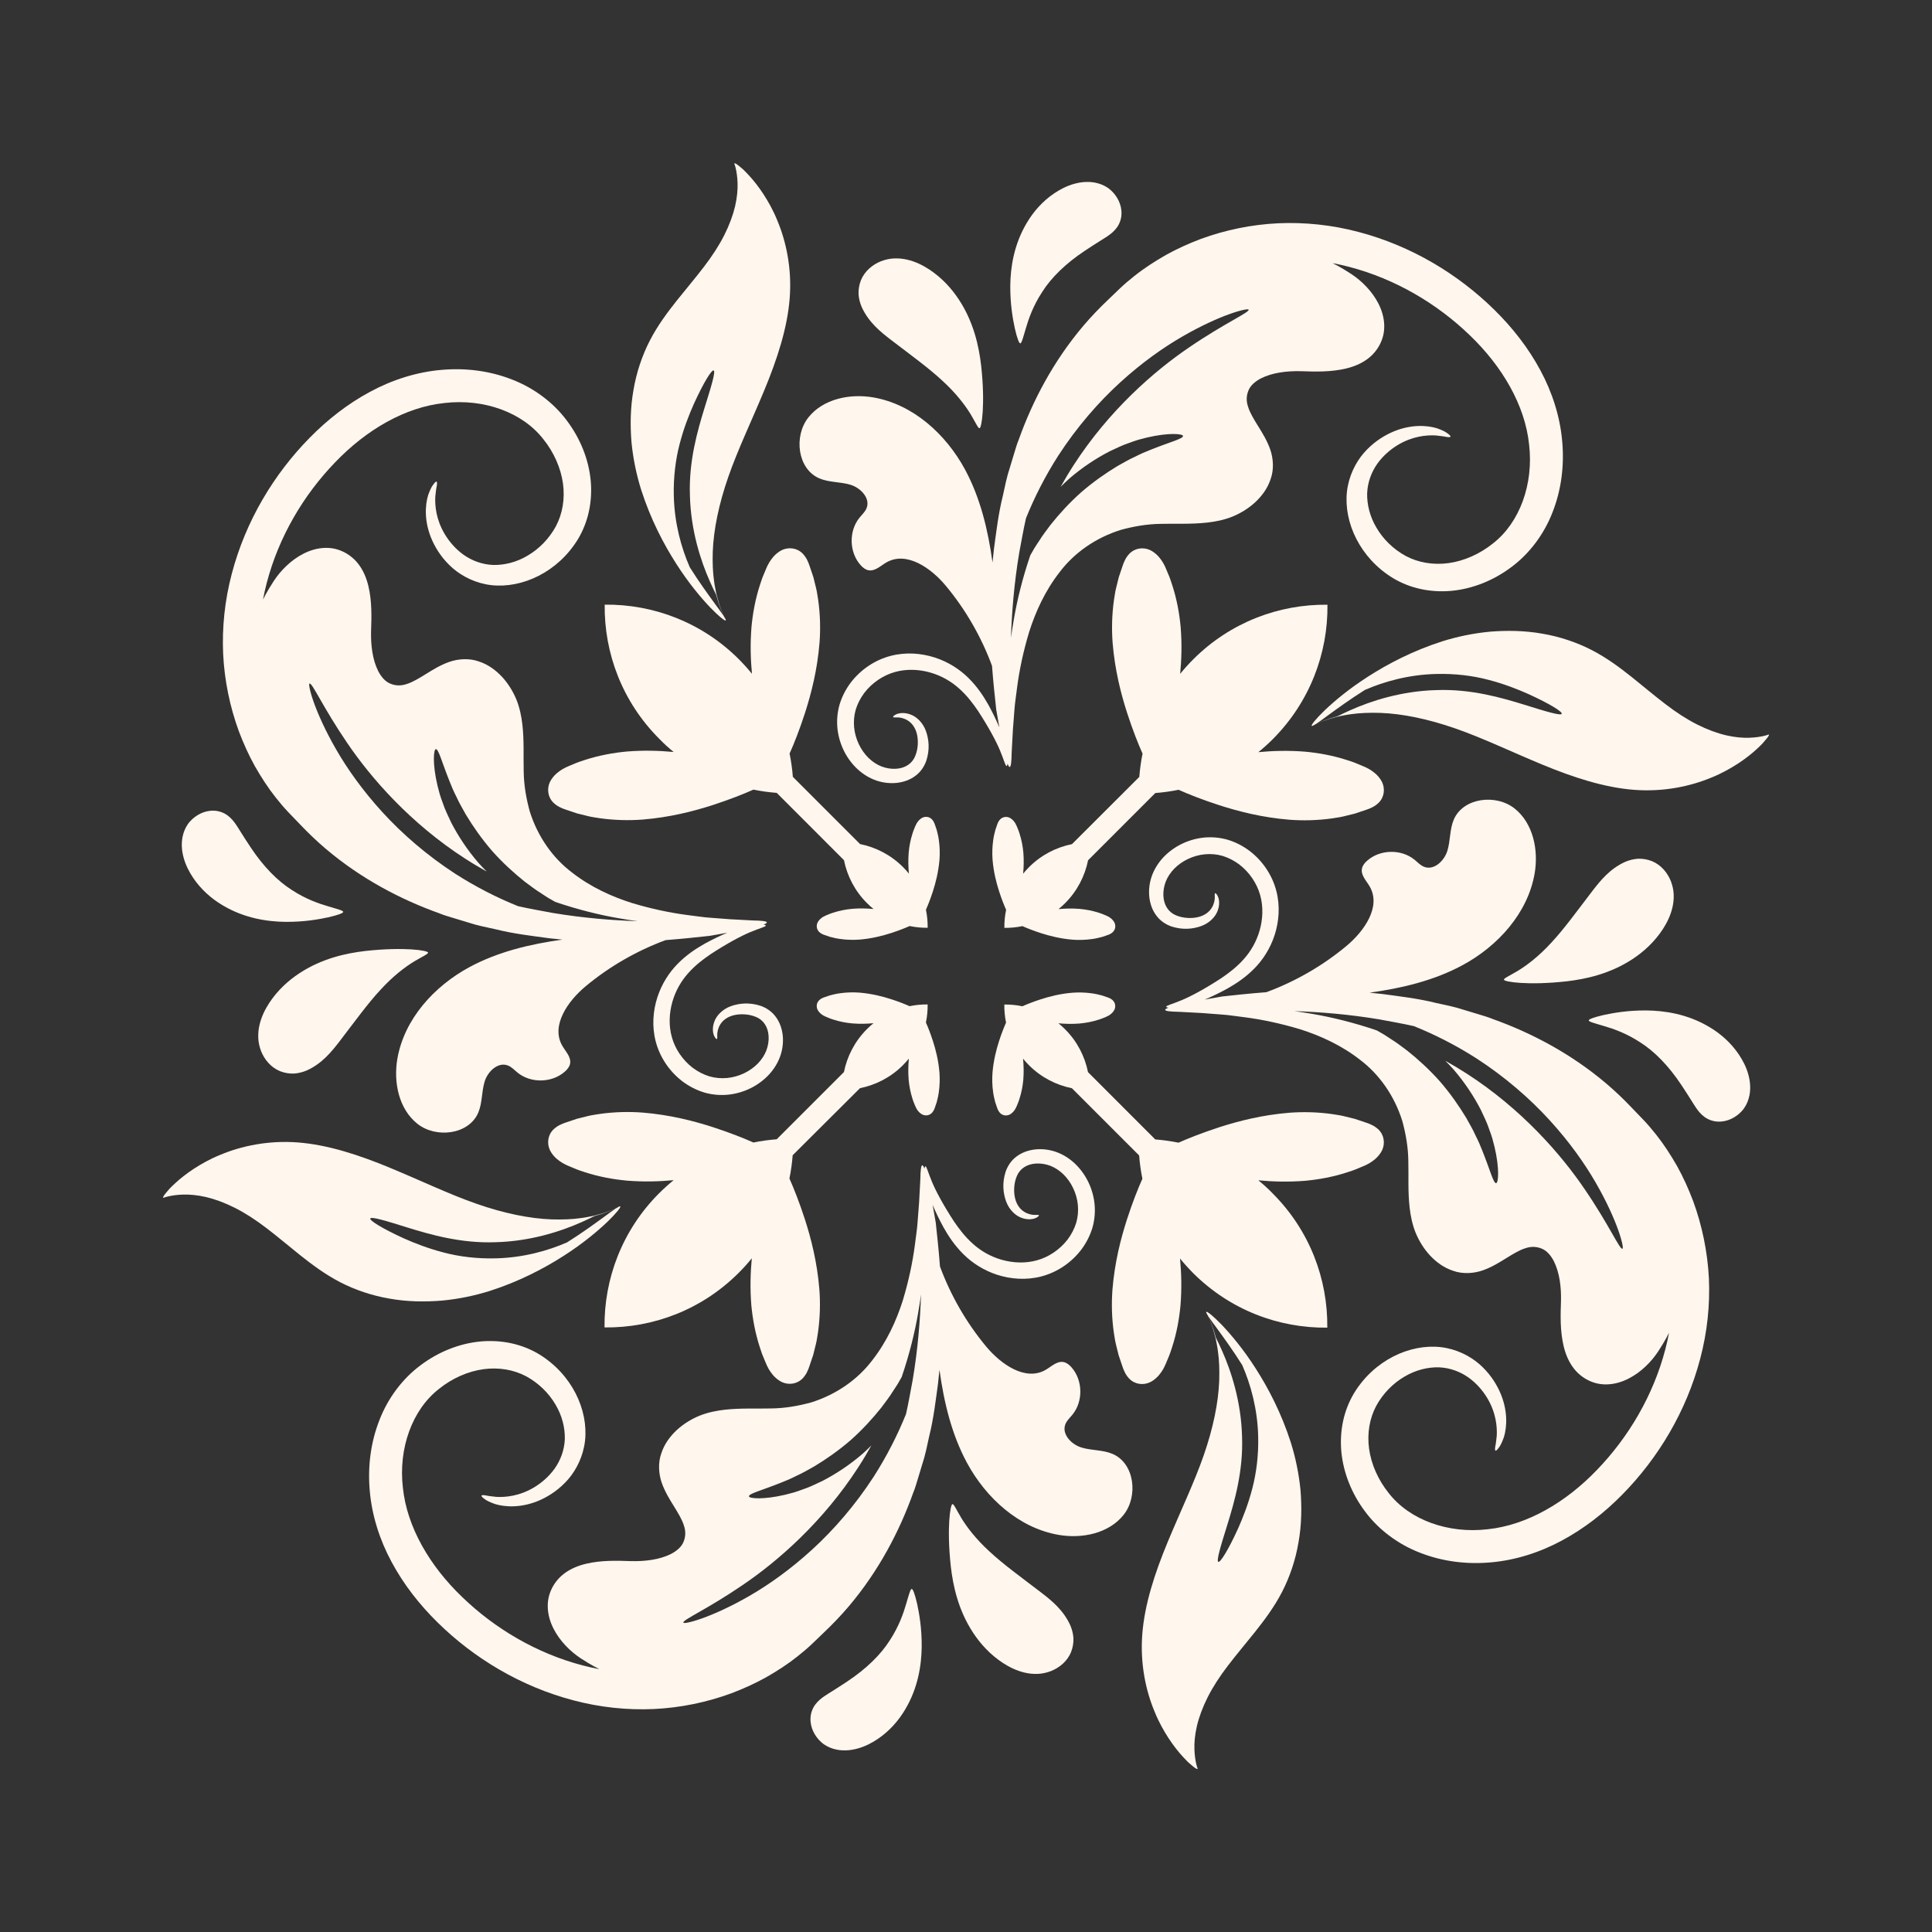 <svg xmlns="http://www.w3.org/2000/svg" xmlns:xlink="http://www.w3.org/1999/xlink" width="2000" zoomAndPan="magnify" viewBox="0 0 1500 1500" height="2000" preserveAspectRatio="xMidYMid meet" version="1.0"><rect x="0" y="0" width="1500" height="1500" fill="#333333" stroke="none"/><defs><clipPath id="d51d0929ba"><path d="M 489 126.324 L 614 126.324 L 614 482 L 489 482 Z M 489 126.324 " clip-rule="nonzero"/></clipPath><clipPath id="57801dfb1e"><path d="M 126.324 886 L 482 886 L 482 1011 L 126.324 1011 Z M 126.324 886 " clip-rule="nonzero"/></clipPath><clipPath id="4c6069d2a5"><path d="M 886 1018 L 1011 1018 L 1011 1373.574 L 886 1373.574 Z M 886 1018 " clip-rule="nonzero"/></clipPath><clipPath id="eca41ed7b0"><path d="M 1018 489 L 1373.574 489 L 1373.574 614 L 1018 614 Z M 1018 489 " clip-rule="nonzero"/></clipPath></defs><path fill="#fff6ed" d="M 523.02 583.84 C 511.996 582.816 499.852 582.418 486.809 583.465 C 476.238 584.438 465.117 586.434 453.945 590.074 C 451.152 590.973 448.332 591.895 445.59 593.117 C 442.746 594.414 440.305 595.086 436.836 597.105 C 433.695 599.027 430.652 601.27 428.008 605.262 C 424.719 610.199 424.719 616.855 428.285 621.594 C 429.953 623.938 432.797 625.809 434.418 626.582 C 436.262 627.531 437.836 628.129 439.254 628.578 C 442.172 629.574 445.09 630.547 447.984 631.52 C 450.926 632.242 453.867 632.965 456.762 633.688 C 459.652 634.41 462.621 634.711 465.488 635.234 C 477.086 636.879 488.355 637.105 498.93 636.309 C 520.051 634.586 538.379 629.875 553.242 625.086 C 566.508 620.77 577.207 616.531 584.961 613.066 C 590.945 614.289 596.98 615.109 603.043 615.586 L 655.258 667.828 C 657.727 680.047 663.637 691.719 673.113 701.168 C 674.734 702.789 676.457 704.336 678.199 705.758 C 673.215 705.281 667.727 705.109 661.816 705.582 C 657.031 706.031 651.992 706.93 646.957 708.574 C 645.684 709 644.41 709.398 643.191 709.945 C 641.895 710.52 640.797 710.844 639.227 711.742 C 637.805 712.613 636.434 713.637 635.234 715.434 C 633.738 717.676 633.738 720.668 635.359 722.812 C 636.109 723.887 637.406 724.707 638.129 725.082 C 638.949 725.508 639.672 725.781 640.32 725.98 C 641.645 726.43 642.965 726.879 644.262 727.328 C 645.609 727.652 646.93 727.977 648.227 728.301 C 649.547 728.625 650.871 728.773 652.168 728.996 C 657.402 729.746 662.516 729.844 667.305 729.496 C 676.855 728.723 685.133 726.578 691.867 724.41 C 697.875 722.465 702.715 720.543 706.207 718.973 C 710.82 719.922 715.531 720.395 720.246 720.32 C 720.293 715.605 719.848 710.918 718.898 706.281 C 720.469 702.766 722.391 697.926 724.336 691.941 C 726.504 685.207 728.625 676.93 729.422 667.379 C 729.77 662.59 729.672 657.504 728.922 652.242 C 728.699 650.945 728.547 649.598 728.223 648.301 C 727.902 646.98 727.578 645.66 727.254 644.336 C 726.805 643.039 726.355 641.719 725.906 640.398 C 725.707 639.75 725.434 639.051 725.008 638.203 C 724.66 637.48 723.812 636.184 722.738 635.434 C 720.594 633.812 717.602 633.812 715.355 635.309 C 713.562 636.508 712.539 637.879 711.668 639.301 C 710.77 640.871 710.445 641.969 709.871 643.266 C 709.324 644.512 708.898 645.781 708.5 647.031 C 706.855 652.066 705.957 657.105 705.508 661.891 C 705.035 667.801 705.207 673.289 705.684 678.277 C 704.262 676.531 702.738 674.836 701.094 673.188 C 691.617 663.711 679.973 657.801 667.754 655.332 L 615.559 603.141 C 615.086 597.082 614.262 591.047 613.043 585.062 C 616.508 577.305 620.773 566.609 625.062 553.344 C 629.848 538.453 634.562 520.152 636.281 499.031 C 637.082 488.457 636.855 477.184 635.211 465.59 C 634.688 462.695 634.387 459.754 633.664 456.859 C 632.941 453.945 632.219 451.027 631.496 448.082 C 630.523 445.191 629.523 442.297 628.551 439.355 C 628.102 437.934 627.48 436.363 626.559 434.52 C 625.758 432.898 623.914 430.078 621.57 428.383 C 616.832 424.816 610.199 424.816 605.234 428.109 C 601.246 430.754 599 433.793 597.082 436.938 C 595.086 440.402 594.387 442.82 593.09 445.688 C 591.871 448.434 590.945 451.25 590.051 454.043 C 586.41 465.191 584.414 476.336 583.441 486.91 C 582.395 499.977 582.77 512.098 583.816 523.117 C 580.672 519.254 577.281 515.488 573.691 511.871 C 544.938 483.121 507.133 469.004 469.48 469.453 C 469.031 507.133 483.145 544.938 511.898 573.664 C 515.387 577.305 519.152 580.699 523.02 583.84 Z M 523.02 583.84 " fill-opacity="1" fill-rule="nonzero"/><g clip-path="url(#d51d0929ba)"><path fill="#fff6ed" d="M 497.809 380.305 C 505.164 403.246 515.312 422.547 525.09 437.785 C 534.863 453.07 544.391 464.242 551.348 471.574 C 558.379 478.855 562.844 482.246 563.441 481.699 C 563.742 481.398 563.191 480.301 562.02 478.508 C 561.969 478.406 561.945 478.332 561.895 478.23 C 561.895 478.23 561.895 478.207 561.895 478.207 C 561.895 478.184 561.871 478.156 561.871 478.133 C 560.773 475.863 559.527 472.445 558.055 467.984 C 557.383 465.715 556.758 463.145 556.012 460.352 C 555.488 457.508 554.789 454.441 554.391 451.102 C 553.418 444.418 553.117 436.738 553.391 428.285 C 554.016 411.352 558.082 391.402 565.438 370.305 C 572.77 349.16 583.492 326.914 593.465 302.852 C 603.441 278.785 611.32 254.723 613.117 231.508 C 614.91 208.363 610.297 187.367 603.566 171.309 C 600.297 163.203 596.359 156.297 592.594 150.512 C 588.777 144.727 585.062 140.086 581.797 136.523 C 580.148 134.75 578.68 133.18 577.332 131.883 C 575.934 130.637 574.738 129.613 573.742 128.816 C 571.746 127.219 570.547 126.547 570.25 126.848 C 570.25 126.848 570.25 126.871 570.25 126.871 C 570.25 126.871 570.25 126.871 570.223 126.848 C 570.223 126.871 570.223 126.871 570.223 126.895 C 570.074 127.094 570.223 127.594 570.598 128.344 C 570.824 129.164 571.047 129.988 571.246 130.785 C 571.82 133.355 572.492 137.172 572.645 142.109 C 572.816 147.094 572.32 153.23 570.723 160.137 C 569.102 167.02 566.309 174.648 562.32 182.582 C 558.305 190.535 552.992 198.715 546.609 207.043 C 540.273 215.398 532.992 223.926 525.586 233.203 C 518.23 242.48 510.648 252.578 504.617 264.25 C 498.605 275.918 494.168 288.961 491.848 302.703 C 489.379 316.441 489.23 330.184 490.277 343.273 C 491.547 356.289 494.191 368.785 497.809 380.305 Z M 527.707 344.57 C 530.848 332.426 534.965 322.051 538.73 313.551 C 546.434 296.641 552.543 286.992 554.066 287.613 C 555.734 288.289 552.445 299.336 547.008 316.664 C 541.672 334.023 534.641 357.887 535.66 384.844 C 536.336 411.801 544.016 435.516 551.273 451.723 C 552.918 455.441 554.516 458.758 556.012 461.75 C 556.66 463.992 557.23 466.113 557.832 467.984 C 559.402 472.398 560.672 475.812 561.797 478.059 C 561.77 478.031 561.723 478.008 561.695 477.984 C 560.227 475.762 557.906 472.621 554.887 468.531 C 549.949 461.699 543.043 452.348 535.539 440.402 C 528.953 425.391 523.668 406.34 523.145 385.168 C 522.77 370.656 524.516 356.691 527.707 344.57 Z M 527.707 344.57 " fill-opacity="1" fill-rule="nonzero"/></g><path fill="#fff6ed" d="M 705.48 838.297 C 705.93 843.082 706.828 848.121 708.473 853.16 C 708.875 854.43 709.297 855.703 709.848 856.926 C 710.418 858.219 710.742 859.316 711.641 860.891 C 712.516 862.309 713.535 863.684 715.332 864.879 C 717.578 866.375 720.57 866.375 722.715 864.754 C 723.785 864.008 724.609 862.711 724.984 861.984 C 725.406 861.164 725.68 860.441 725.879 859.793 C 726.328 858.469 726.777 857.148 727.227 855.852 C 727.551 854.504 727.875 853.184 728.199 851.887 C 728.523 850.566 728.672 849.242 728.898 847.922 C 729.645 842.684 729.746 837.574 729.398 832.785 C 728.625 823.234 726.48 814.93 724.309 808.223 C 722.363 802.211 720.445 797.375 718.875 793.883 C 719.82 789.27 720.293 784.559 720.219 779.844 C 715.508 779.793 710.82 780.242 706.18 781.191 C 702.664 779.621 697.828 777.699 691.84 775.754 C 685.109 773.586 676.828 771.465 667.277 770.668 C 662.492 770.316 657.402 770.418 652.141 771.164 C 650.844 771.391 649.5 771.539 648.203 771.863 C 646.879 772.188 645.559 772.512 644.238 772.836 C 642.941 773.285 641.617 773.734 640.297 774.184 C 639.648 774.383 638.949 774.656 638.102 775.082 C 637.379 775.43 636.082 776.277 635.336 777.352 C 633.715 779.496 633.715 782.488 635.211 784.73 C 636.406 786.527 637.777 787.551 639.199 788.422 C 640.77 789.32 641.867 789.645 643.164 790.219 C 644.41 790.766 645.684 791.191 646.93 791.59 C 651.969 793.234 657.004 794.133 661.793 794.582 C 667.703 795.055 673.188 794.883 678.176 794.406 C 676.43 795.828 674.734 797.352 673.09 798.996 C 663.613 808.473 657.703 820.117 655.234 832.336 L 603.043 884.527 C 596.98 885.004 590.945 885.824 584.961 887.047 C 577.207 883.582 566.508 879.344 553.242 875.027 C 538.355 870.238 520.051 865.527 498.93 863.805 C 488.355 863.008 477.086 863.234 465.488 864.879 C 462.598 865.402 459.652 865.703 456.762 866.426 C 453.844 867.148 450.926 867.871 447.984 868.594 C 445.09 869.566 442.199 870.562 439.254 871.535 C 437.836 871.984 436.262 872.609 434.418 873.531 C 432.797 874.328 429.98 876.176 428.285 878.52 C 424.719 883.258 424.719 889.891 428.008 894.852 C 430.652 898.844 433.695 901.086 436.836 903.008 C 440.305 905.004 442.723 905.699 445.59 906.996 C 448.332 908.219 451.152 909.141 453.945 910.039 C 465.09 913.68 476.238 915.676 486.809 916.648 C 499.852 917.695 511.996 917.32 523.02 916.273 C 519.152 919.414 515.387 922.809 511.773 926.398 C 483.02 955.148 468.906 992.953 469.355 1030.609 C 507.035 1031.059 544.84 1016.945 573.566 988.191 C 577.184 984.574 580.547 980.836 583.691 976.945 C 582.668 987.969 582.27 1000.113 583.316 1013.152 C 584.289 1023.727 586.285 1034.848 589.926 1046.02 C 590.82 1048.812 591.746 1051.633 592.965 1054.375 C 594.262 1057.219 594.938 1059.66 596.957 1063.129 C 598.875 1066.27 601.121 1069.312 605.109 1071.953 C 610.047 1075.246 616.707 1075.246 621.445 1071.68 C 623.789 1070.008 625.66 1067.168 626.434 1065.547 C 627.379 1063.699 627.977 1062.129 628.426 1060.707 C 629.426 1057.789 630.398 1054.871 631.371 1051.98 C 632.094 1049.039 632.816 1046.094 633.539 1043.203 C 634.262 1040.309 634.562 1037.344 635.086 1034.473 C 636.73 1022.879 636.957 1011.605 636.156 1001.035 C 634.438 979.914 629.723 961.586 624.938 946.723 C 620.621 933.457 616.383 922.758 612.918 915 C 614.137 909.016 614.961 902.98 615.434 896.922 L 667.703 844.855 C 679.922 842.387 691.594 836.477 701.043 827 C 702.664 825.379 704.211 823.656 705.633 821.914 C 705.184 826.898 705.008 832.387 705.48 838.297 Z M 705.48 838.297 " fill-opacity="1" fill-rule="nonzero"/><g clip-path="url(#57801dfb1e)"><path fill="#fff6ed" d="M 343.074 1009.785 C 356.168 1008.566 368.633 1005.922 380.18 1002.305 C 403.121 994.949 422.422 984.801 437.66 975.023 C 452.945 965.25 464.117 955.723 471.449 948.766 C 478.73 941.734 482.121 937.27 481.574 936.672 C 481.273 936.371 480.176 936.922 478.383 938.094 C 478.281 938.145 478.207 938.168 478.109 938.219 C 478.109 938.219 478.082 938.219 478.082 938.219 C 478.059 938.219 478.031 938.242 478.008 938.242 C 475.738 939.34 472.32 940.586 467.832 942.059 C 465.562 942.73 462.996 943.355 460.203 944.102 C 457.359 944.625 454.293 945.324 450.953 945.723 C 444.27 946.695 436.586 946.996 428.133 946.723 C 411.203 946.098 391.254 942.035 370.156 934.676 C 349.008 927.344 326.766 916.621 302.703 906.648 C 278.637 896.672 254.574 888.793 231.355 886.996 C 208.215 885.203 187.219 889.816 171.16 896.547 C 163.055 899.816 156.148 903.754 150.363 907.52 C 144.578 911.336 139.938 915.051 136.371 918.32 C 134.602 919.965 133.031 921.438 131.734 922.781 C 130.488 924.18 129.465 925.375 128.668 926.375 C 127.07 928.367 126.398 929.566 126.695 929.863 C 126.695 929.863 126.723 929.863 126.723 929.863 C 126.723 929.863 126.723 929.863 126.695 929.891 C 126.723 929.891 126.723 929.891 126.746 929.891 C 126.945 930.039 127.445 929.891 128.191 929.516 C 129.016 929.289 129.84 929.066 130.637 928.867 C 133.207 928.293 137.02 927.621 141.957 927.469 C 146.945 927.297 153.078 927.793 159.988 929.391 C 166.871 931.012 174.5 933.805 182.43 937.793 C 190.387 941.809 198.566 947.121 206.895 953.504 C 215.246 959.84 223.777 967.121 233.051 974.527 C 242.328 981.883 252.43 989.465 264.098 995.5 C 275.77 1001.508 288.812 1005.945 302.551 1008.266 C 316.266 1010.711 329.98 1010.859 343.074 1009.785 Z M 287.488 946.047 C 288.164 944.379 299.211 947.668 316.543 953.105 C 333.898 958.441 357.762 965.473 384.719 964.453 C 411.676 963.777 435.391 956.098 451.598 948.84 C 455.316 947.195 458.633 945.598 461.625 944.102 C 463.867 943.453 465.988 942.883 467.859 942.281 C 472.273 940.711 475.688 939.441 477.934 938.316 C 477.906 938.344 477.883 938.395 477.859 938.418 C 475.641 939.891 472.496 942.207 468.406 945.227 C 461.574 950.164 452.223 957.07 440.277 964.578 C 425.266 971.137 406.215 976.445 385.043 976.969 C 370.504 977.367 356.516 975.648 344.422 972.43 C 332.277 969.289 321.902 965.176 313.398 961.41 C 296.516 953.68 286.867 947.57 287.488 946.047 Z M 287.488 946.047 " fill-opacity="1" fill-rule="nonzero"/></g><path fill="#fff6ed" d="M 976.969 916.398 C 987.992 917.422 1000.137 917.82 1013.18 916.773 C 1023.75 915.801 1034.875 913.805 1046.047 910.164 C 1048.84 909.266 1051.656 908.344 1054.398 907.121 C 1057.242 905.824 1059.688 905.152 1063.152 903.133 C 1066.293 901.211 1069.336 898.969 1071.98 894.977 C 1075.27 890.039 1075.27 883.383 1071.707 878.645 C 1070.035 876.301 1067.191 874.43 1065.57 873.656 C 1063.727 872.707 1062.156 872.109 1060.734 871.66 C 1057.816 870.664 1054.898 869.691 1052.004 868.719 C 1049.062 867.996 1046.121 867.273 1043.227 866.551 C 1040.336 865.828 1037.367 865.527 1034.5 865.004 C 1022.902 863.359 1011.633 863.133 1001.059 863.93 C 979.938 865.652 961.609 870.363 946.746 875.152 C 933.48 879.469 922.781 883.707 915.027 887.172 C 909.043 885.949 903.008 885.129 896.949 884.652 L 844.73 832.41 C 842.262 820.191 836.352 808.52 826.875 799.07 C 825.254 797.449 823.535 795.902 821.789 794.48 C 826.773 794.957 832.262 795.129 838.172 794.656 C 842.961 794.207 847.996 793.309 853.035 791.664 C 854.305 791.238 855.578 790.84 856.801 790.293 C 858.098 789.719 859.191 789.395 860.766 788.496 C 862.188 787.625 863.559 786.602 864.754 784.805 C 866.25 782.562 866.25 779.57 864.629 777.426 C 863.883 776.352 862.586 775.531 861.863 775.156 C 861.039 774.73 860.316 774.457 859.668 774.258 C 858.344 773.809 857.023 773.359 855.727 772.91 C 854.379 772.586 853.059 772.262 851.762 771.938 C 850.441 771.613 849.117 771.465 847.82 771.242 C 842.586 770.492 837.473 770.395 832.684 770.742 C 823.133 771.516 814.832 773.66 808.121 775.828 C 802.113 777.773 797.273 779.695 793.785 781.266 C 789.172 780.316 784.457 779.844 779.746 779.918 C 779.695 784.633 780.145 789.32 781.09 793.957 C 779.52 797.473 777.602 802.312 775.656 808.297 C 773.484 815.031 771.367 823.309 770.566 832.859 C 770.219 837.648 770.316 842.734 771.066 847.996 C 771.289 849.293 771.441 850.641 771.766 851.938 C 772.09 853.258 772.414 854.578 772.738 855.902 C 773.188 857.199 773.637 858.52 774.082 859.84 C 774.281 860.488 774.559 861.188 774.98 862.035 C 775.332 862.758 776.18 864.055 777.25 864.805 C 779.395 866.426 782.387 866.426 784.633 864.93 C 786.426 863.73 787.449 862.359 788.324 860.938 C 789.219 859.367 789.543 858.27 790.117 856.973 C 790.668 855.727 791.09 854.453 791.488 853.207 C 793.137 848.172 794.031 843.133 794.48 838.348 C 794.957 832.438 794.781 826.949 794.309 821.961 C 795.73 823.707 797.25 825.402 798.895 827.051 C 808.371 836.523 820.016 842.434 832.238 844.902 L 884.43 897.098 C 884.902 903.156 885.727 909.191 886.949 915.176 C 883.48 922.934 879.219 933.629 874.93 946.895 C 870.141 961.785 865.426 980.086 863.707 1001.207 C 862.91 1011.781 863.133 1023.055 864.777 1034.648 C 865.305 1037.543 865.602 1040.484 866.324 1043.375 C 867.047 1046.293 867.773 1049.211 868.496 1052.156 C 869.469 1055.047 870.465 1057.941 871.438 1060.883 C 871.887 1062.305 872.508 1063.875 873.434 1065.719 C 874.23 1067.34 876.074 1070.16 878.418 1071.855 C 883.156 1075.422 889.789 1075.422 894.754 1072.129 C 898.742 1069.484 900.988 1066.445 902.906 1063.301 C 904.902 1059.836 905.602 1057.418 906.898 1054.547 C 908.121 1051.805 909.043 1048.988 909.941 1046.195 C 913.582 1035.047 915.574 1023.902 916.547 1013.328 C 917.594 1000.262 917.223 988.141 916.176 977.121 C 919.316 980.984 922.707 984.75 926.297 988.367 C 955.051 1017.117 992.855 1031.234 1030.508 1030.785 C 1030.957 993.105 1016.844 955.301 988.094 926.574 C 984.602 922.934 980.836 919.539 976.969 916.398 Z M 976.969 916.398 " fill-opacity="1" fill-rule="nonzero"/><g clip-path="url(#4c6069d2a5)"><path fill="#fff6ed" d="M 1002.18 1119.934 C 994.824 1096.992 984.676 1077.691 974.898 1062.453 C 965.125 1047.168 955.598 1035.996 948.641 1028.664 C 941.609 1021.383 937.145 1017.992 936.547 1018.539 C 936.25 1018.84 936.797 1019.938 937.969 1021.73 C 938.02 1021.832 938.043 1021.906 938.094 1022.008 C 938.094 1022.008 938.094 1022.031 938.094 1022.031 C 938.094 1022.055 938.117 1022.082 938.117 1022.105 C 939.215 1024.375 940.461 1027.793 941.934 1032.254 C 942.605 1034.523 943.23 1037.094 943.98 1039.887 C 944.504 1042.73 945.199 1045.797 945.598 1049.137 C 946.57 1055.82 946.871 1063.5 946.598 1071.953 C 945.973 1088.887 941.91 1108.836 934.551 1129.934 C 927.223 1151.078 916.5 1173.324 906.523 1197.387 C 896.547 1221.453 888.668 1245.516 886.875 1268.73 C 885.078 1291.875 889.691 1312.871 896.426 1328.93 C 899.691 1337.035 903.629 1343.941 907.395 1349.727 C 911.211 1355.512 914.926 1360.152 918.195 1363.715 C 919.84 1365.488 921.312 1367.059 922.656 1368.355 C 924.055 1369.602 925.25 1370.625 926.25 1371.422 C 928.242 1373.02 929.441 1373.691 929.738 1373.391 C 929.738 1373.391 929.738 1373.367 929.738 1373.367 C 929.738 1373.367 929.738 1373.367 929.766 1373.391 C 929.766 1373.367 929.766 1373.367 929.766 1373.344 C 929.914 1373.145 929.766 1372.645 929.391 1371.895 C 929.168 1371.074 928.941 1370.25 928.742 1369.453 C 928.168 1366.883 927.496 1363.066 927.348 1358.129 C 927.172 1353.145 927.668 1347.008 929.266 1340.102 C 930.887 1333.219 933.68 1325.586 937.668 1317.656 C 941.684 1309.703 946.996 1301.523 953.379 1293.195 C 959.715 1284.84 966.996 1276.312 974.402 1267.035 C 981.758 1257.758 989.34 1247.66 995.375 1235.988 C 1001.383 1224.32 1005.82 1211.277 1008.141 1197.535 C 1010.609 1183.797 1010.758 1170.055 1009.711 1156.965 C 1008.441 1143.949 1005.797 1131.453 1002.18 1119.934 Z M 972.281 1155.668 C 969.141 1167.812 965.027 1178.188 961.262 1186.688 C 953.555 1203.598 947.445 1213.246 945.922 1212.625 C 944.254 1211.949 947.543 1200.902 952.98 1183.574 C 958.316 1166.215 965.348 1142.352 964.328 1115.395 C 963.652 1088.438 955.973 1064.723 948.715 1048.516 C 947.07 1044.797 945.477 1041.48 943.98 1038.488 C 943.332 1036.246 942.758 1034.125 942.156 1032.254 C 940.586 1027.84 939.316 1024.426 938.191 1022.18 C 938.219 1022.207 938.27 1022.23 938.293 1022.254 C 939.766 1024.477 942.082 1027.617 945.102 1031.707 C 950.039 1038.539 956.945 1047.891 964.453 1059.836 C 971.035 1074.848 976.32 1093.898 976.844 1115.07 C 977.219 1129.582 975.473 1143.547 972.281 1155.668 Z M 972.281 1155.668 " fill-opacity="1" fill-rule="nonzero"/></g><path fill="#fff6ed" d="M 1030.633 469.504 C 992.953 469.055 955.152 483.168 926.422 511.922 C 922.809 515.539 919.441 519.277 916.297 523.168 C 917.32 512.145 917.719 500.004 916.672 486.961 C 915.699 476.387 913.707 465.266 910.062 454.094 C 909.168 451.301 908.242 448.48 907.023 445.738 C 905.727 442.898 905.051 440.453 903.031 436.988 C 901.113 433.844 898.867 430.801 894.879 428.16 C 889.941 424.867 883.281 424.867 878.543 428.434 C 876.199 430.105 874.328 432.945 873.559 434.566 C 872.609 436.414 872.012 437.984 871.562 439.406 C 870.566 442.324 869.594 445.242 868.621 448.133 C 867.895 451.074 867.172 454.02 866.449 456.91 C 865.727 459.805 865.426 462.77 864.902 465.641 C 863.258 477.234 863.035 488.508 863.832 499.078 C 865.551 520.199 870.266 538.531 875.055 553.391 C 879.367 566.66 883.605 577.355 887.074 585.113 C 885.852 591.098 885.027 597.133 884.555 603.191 L 832.285 655.383 C 820.066 657.852 808.398 663.762 798.945 673.238 C 797.324 674.859 795.777 676.582 794.355 678.324 C 794.832 673.34 795.004 667.852 794.531 661.941 C 794.082 657.156 793.184 652.117 791.539 647.078 C 791.141 645.809 790.715 644.535 790.168 643.312 C 789.594 642.02 789.27 640.922 788.371 639.348 C 787.5 637.93 786.477 636.555 784.684 635.359 C 782.438 633.863 779.445 633.863 777.301 635.484 C 776.227 636.23 775.406 637.527 775.031 638.254 C 774.605 639.074 774.332 639.797 774.133 640.445 C 773.684 641.77 773.234 643.09 772.785 644.387 C 772.461 645.734 772.137 647.055 771.812 648.352 C 771.488 649.672 771.34 650.996 771.117 652.316 C 770.367 657.555 770.27 662.664 770.617 667.453 C 771.391 677.004 773.535 685.309 775.703 692.016 C 777.648 698.027 779.57 702.863 781.141 706.355 C 780.191 710.969 779.719 715.68 779.793 720.395 C 784.508 720.445 789.195 719.996 793.832 719.047 C 797.352 720.617 802.188 722.539 808.172 724.484 C 814.906 726.652 823.184 728.773 832.734 729.57 C 837.523 729.922 842.609 729.82 847.871 729.074 C 849.168 728.848 850.516 728.699 851.812 728.375 C 853.133 728.051 854.457 727.727 855.777 727.402 C 857.074 726.953 858.395 726.504 859.715 726.055 C 860.363 725.855 861.062 725.582 861.91 725.156 C 862.633 724.809 863.93 723.961 864.68 722.887 C 866.301 720.742 866.301 717.75 864.805 715.508 C 863.605 713.711 862.234 712.688 860.812 711.816 C 859.242 710.918 858.145 710.594 856.848 710.02 C 855.602 709.473 854.332 709.047 853.082 708.648 C 848.047 707.004 843.008 706.105 838.223 705.656 C 832.312 705.184 826.824 705.355 821.836 705.832 C 823.582 704.41 825.277 702.887 826.926 701.242 C 836.402 691.766 842.312 680.121 844.781 667.902 L 896.973 615.711 C 903.031 615.234 909.066 614.414 915.051 613.191 C 922.809 616.656 933.504 620.922 946.77 625.211 C 961.66 630 979.961 634.711 1001.082 636.434 C 1011.656 637.23 1022.93 637.004 1034.523 635.359 C 1037.418 634.836 1040.359 634.535 1043.254 633.812 C 1046.172 633.09 1049.086 632.367 1052.031 631.645 C 1054.922 630.672 1057.816 629.676 1060.758 628.703 C 1062.18 628.254 1063.75 627.629 1065.598 626.707 C 1067.215 625.91 1070.035 624.062 1071.73 621.719 C 1075.297 616.98 1075.297 610.348 1072.004 605.387 C 1069.359 601.395 1066.32 599.152 1063.176 597.23 C 1059.711 595.234 1057.293 594.539 1054.426 593.242 C 1051.68 592.02 1048.863 591.098 1046.07 590.199 C 1034.922 586.559 1023.777 584.562 1013.203 583.59 C 1000.16 582.543 988.016 582.918 976.996 583.965 C 980.887 580.824 984.625 577.43 988.242 573.84 C 1016.945 544.988 1031.082 507.184 1030.633 469.504 Z M 1030.633 469.504 " fill-opacity="1" fill-rule="nonzero"/><g clip-path="url(#eca41ed7b0)"><path fill="#fff6ed" d="M 1373.344 570.375 C 1373.316 570.348 1373.316 570.375 1373.293 570.375 C 1373.094 570.223 1372.594 570.375 1371.848 570.746 C 1371.023 570.973 1370.199 571.195 1369.402 571.395 C 1366.832 571.969 1363.02 572.645 1358.082 572.793 C 1353.094 572.969 1346.957 572.469 1340.051 570.871 C 1333.168 569.25 1325.539 566.457 1317.609 562.469 C 1309.652 558.453 1301.473 553.141 1293.145 546.758 C 1284.793 540.426 1276.262 533.145 1266.984 525.738 C 1257.711 518.379 1247.609 510.801 1235.941 504.766 C 1224.27 498.754 1211.227 494.316 1197.488 491.996 C 1183.746 489.527 1170.008 489.379 1156.914 490.426 C 1143.824 491.648 1131.355 494.293 1119.809 497.906 C 1096.867 505.266 1077.566 515.414 1062.328 525.188 C 1047.043 534.965 1035.871 544.488 1028.539 551.445 C 1021.258 558.48 1017.867 562.941 1018.414 563.543 C 1018.715 563.84 1019.812 563.293 1021.605 562.121 C 1021.707 562.07 1021.781 562.047 1021.883 561.996 C 1021.883 561.996 1021.906 561.996 1021.906 561.996 C 1021.93 561.996 1021.957 561.969 1021.98 561.969 C 1024.25 560.871 1027.668 559.625 1032.129 558.156 C 1034.398 557.48 1036.969 556.859 1039.762 556.109 C 1042.605 555.586 1045.672 554.887 1049.012 554.488 C 1055.695 553.516 1063.375 553.219 1071.832 553.492 C 1088.762 554.113 1108.711 558.18 1129.809 565.535 C 1150.953 572.867 1173.199 583.59 1197.262 593.566 C 1221.328 603.539 1245.391 611.422 1268.605 613.215 C 1291.75 615.012 1312.746 610.398 1328.805 603.664 C 1336.91 600.398 1343.816 596.457 1349.602 592.691 C 1355.387 588.879 1360.027 585.16 1363.59 581.895 C 1365.363 580.25 1366.934 578.777 1368.23 577.43 C 1369.477 576.035 1370.5 574.836 1371.297 573.84 C 1372.969 571.871 1373.641 570.672 1373.344 570.375 Z M 1183.449 547.133 C 1166.09 541.797 1142.227 534.766 1115.27 535.785 C 1088.312 536.461 1064.598 544.141 1048.391 551.398 C 1044.676 553.043 1041.355 554.641 1038.363 556.137 C 1036.121 556.785 1034 557.355 1032.129 557.957 C 1027.719 559.527 1024.301 560.797 1022.055 561.922 C 1022.082 561.895 1022.105 561.844 1022.133 561.82 C 1024.352 560.348 1027.492 558.031 1031.582 555.012 C 1038.414 550.074 1047.766 543.168 1059.711 535.66 C 1074.723 529.102 1093.773 523.793 1114.945 523.27 C 1129.484 522.871 1143.473 524.59 1155.566 527.809 C 1167.711 530.949 1178.086 535.062 1186.59 538.828 C 1203.496 546.535 1213.148 552.645 1212.523 554.164 C 1211.824 555.859 1200.777 552.57 1183.449 547.133 Z M 1183.449 547.133 " fill-opacity="1" fill-rule="nonzero"/></g><path fill="#fff6ed" d="M 185.422 567.707 C 188.988 577.105 193.078 586.234 197.891 594.863 C 202.805 603.441 208.117 611.719 214.176 619.324 C 217.219 623.117 220.309 626.855 223.625 630.348 C 226.742 633.59 229.859 636.832 232.93 640.023 C 239.164 646.605 245.895 653.039 252.777 658.898 C 280.484 682.391 311.254 698.426 341.031 709.074 C 344.695 710.617 348.484 711.641 352.176 712.789 C 355.891 713.91 359.582 715.031 363.223 716.129 C 370.453 718.551 377.785 719.945 384.918 721.516 C 399.105 725.059 412.996 726.605 426.188 728.426 C 429.73 728.848 433.195 729.195 436.637 729.52 C 411.5 733.012 386.664 738.898 364.445 750.891 C 336.988 765.73 313.848 791.266 308.512 822.012 C 305.371 840.215 309.582 860.988 324.074 872.508 C 338.535 884.004 363.973 880.965 371.277 863.957 C 374.543 856.375 373.848 847.648 376.266 839.742 C 378.66 831.836 386.715 824.207 394.395 827.273 C 397.238 828.395 399.355 830.789 401.727 832.711 C 412.051 841.188 428.531 840.863 438.531 832.012 C 440.402 830.367 442.098 828.348 442.598 825.926 C 443.645 820.766 439.133 816.402 436.512 811.84 C 427.586 796.254 440.801 777.324 454.594 765.828 C 473.094 750.418 494.242 738.25 516.809 729.895 C 529.652 728.922 541.098 727.676 550.949 726.605 C 555.934 725.754 560.473 724.957 564.664 724.184 C 559.328 726.402 553.492 729.195 547.207 732.637 C 540.426 736.453 533.094 741.266 526.336 748.098 C 519.551 754.906 513.742 763.883 510.375 774.309 C 507.035 784.707 505.988 796.727 509.105 808.621 C 512.223 820.539 519.453 831.613 529.801 839.543 C 535.012 843.457 540.875 846.477 547.059 848.297 C 553.266 850.066 559.824 850.539 565.961 849.844 C 578.305 848.422 589.449 842.559 597.23 834.105 C 601.098 829.816 604.062 824.98 605.91 819.617 C 607.68 814.332 608.254 808.922 607.68 803.66 C 607.082 798.445 605.285 793.309 602.094 789.195 C 599 785.008 594.512 782.262 590.297 780.84 C 581.746 778.125 574.016 778.871 567.531 781.164 C 561.047 783.461 556.41 788.348 554.715 792.91 C 552.918 797.473 553.367 801.438 554.238 803.734 C 555.164 806.078 556.258 806.875 556.609 806.676 C 557.059 806.453 556.832 805.254 556.859 803.234 C 556.906 801.238 557.383 798.273 559.328 795.207 C 561.223 792.164 564.715 789.418 569.777 788.199 C 574.664 787.027 581.32 787.152 586.98 789.57 C 592.668 791.887 596.383 797.273 596.758 804.605 C 596.957 808.195 596.332 812.062 594.961 815.68 C 593.59 819.219 591.27 822.734 588.355 825.754 C 582.445 831.762 573.84 836.051 564.59 836.949 C 559.949 837.375 555.312 837 550.75 835.676 C 546.211 834.281 541.797 832.012 537.805 829.02 C 529.875 822.934 524.117 814.281 521.621 805.23 C 519.055 796.102 519.578 786.453 522.02 777.848 C 524.488 769.172 528.902 761.613 534.316 755.582 C 539.727 749.445 546.035 744.656 552.07 740.594 C 564.363 732.59 575.062 726.805 582.543 723.688 C 590.098 720.52 594.664 719.547 594.562 718.551 C 594.539 718.25 593.914 717.977 592.766 717.824 C 594.562 717.152 595.461 716.605 595.387 716.129 C 595.387 716.129 595.359 716.105 595.359 716.105 C 595.359 716.105 595.387 716.105 595.387 716.105 C 595.387 716.105 595.359 716.105 595.359 716.105 C 595.16 715.207 591.348 714.734 584.34 714.633 C 579.75 714.359 573.816 714.059 566.609 713.688 C 562.02 713.336 556.906 712.938 551.297 712.516 C 545.711 712.164 539.703 711.117 533.242 710.371 C 520.324 708.676 505.812 705.68 490.301 700.992 C 474.914 696.082 458.605 688.75 443.992 677.328 C 429.18 666.105 417.438 649.574 411.277 629.898 C 408.559 619.922 406.688 609.523 406.59 598.43 C 406.289 587.305 407.012 575.363 405.59 562.695 C 404.867 556.41 403.598 549.852 401.027 543.367 C 398.434 537.035 394.816 531.047 390.055 525.785 C 385.242 520.602 379.234 515.961 371.801 513.566 C 364.496 510.898 355.844 511.449 348.809 513.891 C 341.777 516.387 335.992 520.027 330.707 523.293 C 325.418 526.559 320.457 529.629 315.742 531.074 C 311.105 532.695 306.715 532.371 302.852 530.699 C 299.035 529.102 296.02 525.512 293.699 521.172 C 289.188 512.246 287.84 500.875 288.09 490.277 C 288.488 478.855 288.836 466.859 286.02 455.016 C 284.598 449.105 282.254 443.121 278.262 437.91 C 274.273 432.672 268.637 428.73 262.477 426.762 C 256.242 424.742 249.609 425.09 243.926 426.637 C 238.164 428.207 233.152 430.926 228.738 434.07 C 224.352 437.234 220.535 440.902 217.219 444.816 C 215.57 446.785 214.051 448.832 212.652 450.926 C 211.383 452.945 210.137 454.965 208.891 456.938 C 207.191 459.754 205.672 462.598 204.199 465.465 C 205.023 461.125 205.973 456.812 207.117 452.496 C 216.496 416.637 235.746 384.27 260.133 359.008 C 284.324 333.746 314.496 316.066 345.043 312.902 C 375.617 309.309 405.617 320.105 421.801 340.93 C 430.105 351.227 435.414 363.398 437.086 375.367 C 437.91 381.352 437.809 387.289 436.863 392.922 C 435.914 398.508 434.168 403.719 431.574 408.633 C 426.312 418.309 418.457 426.238 409.73 431.324 C 401.027 436.562 391.551 438.832 382.797 438.633 C 374.047 438.234 366.367 435.242 359.957 430.754 C 353.621 426.215 348.836 420.527 345.418 414.891 C 338.535 403.473 337.59 392.598 337.961 385.492 C 338.359 381.926 338.66 379.109 339.109 377.238 C 339.41 375.316 339.383 374.172 338.961 373.945 C 338.535 373.723 337.711 374.418 336.465 376.117 C 335.094 377.762 333.797 380.555 332.402 384.445 C 330.031 392.176 329.059 405.316 335.719 419.953 C 339.035 427.188 344.121 434.742 351.652 441.277 C 359.133 447.711 369.656 452.973 381.578 454.316 C 405.441 456.938 433.172 444.219 448.809 418.484 C 452.648 412.074 455.613 404.645 457.262 396.887 C 458.906 389.184 459.379 381.055 458.605 372.922 C 457.012 356.664 450.629 340.555 440.203 326.691 C 429.879 312.727 414.691 301.281 397.609 294.695 C 380.48 287.938 361.504 285.469 342.551 287.191 C 323.523 288.836 304.547 294.871 287.391 304.148 C 270.133 313.398 254.422 325.668 240.484 339.832 C 212.68 368.086 190.734 404.395 179.961 445.441 C 174.551 465.914 172.305 487.059 173.254 507.832 C 174.301 528.629 178.516 548.828 185.422 567.707 Z M 240.309 530.723 C 242.402 529.852 250.684 549.152 269.434 576.633 C 287.988 604.062 318.637 639.199 361.055 666.582 C 366.641 670.195 372.273 673.539 377.887 676.68 C 375.715 674.512 373.547 672.242 371.453 669.898 C 362.648 659.723 355.641 648.926 350.305 638.625 C 347.836 633.363 345.395 628.402 343.797 623.488 C 342.949 621.047 342 618.75 341.379 616.457 C 340.781 614.137 340.18 611.918 339.633 609.801 C 335.617 592.719 336.664 581.797 338.359 581.645 C 340.504 581.371 342.973 591.57 349.086 606.758 C 349.855 608.652 350.68 610.621 351.527 612.691 C 352.375 614.738 353.496 616.781 354.52 618.949 C 356.465 623.34 359.109 627.73 361.676 632.418 C 367.215 641.594 373.945 651.27 382.027 660.621 C 390.23 669.848 398.957 677.777 407.336 684.461 C 411.652 687.629 415.664 690.82 419.754 693.289 C 421.773 694.559 423.645 695.957 425.566 697.078 C 427.461 698.176 429.281 699.223 431.027 700.219 C 449.156 706.406 466.164 710.496 480.75 712.988 C 485.84 713.887 490.602 714.609 495.066 715.23 C 475.289 714.508 453.098 712.812 428.934 708.773 C 420.305 707.129 411.328 705.605 402.25 703.562 C 386.09 697.055 369.559 688.699 353.422 678.352 C 331.277 663.961 312.203 647.328 296.84 630.496 C 281.457 613.664 269.586 596.809 261.008 581.918 C 243.824 552.094 238.789 531.223 240.309 530.723 Z M 240.309 530.723 " fill-opacity="1" fill-rule="nonzero"/><path fill="#fff6ed" d="M 1314.566 932.531 C 1311 923.133 1306.91 914.004 1302.098 905.375 C 1297.184 896.797 1291.875 888.52 1285.812 880.914 C 1282.77 877.121 1279.68 873.383 1276.363 869.891 C 1273.246 866.648 1270.129 863.406 1267.062 860.215 C 1260.828 853.633 1254.094 847.199 1247.211 841.34 C 1219.508 817.848 1188.734 801.812 1158.961 791.164 C 1155.293 789.617 1151.504 788.598 1147.812 787.449 C 1144.098 786.328 1140.406 785.207 1136.766 784.109 C 1129.535 781.688 1122.203 780.293 1115.07 778.723 C 1100.883 775.18 1086.992 773.633 1073.801 771.812 C 1070.258 771.391 1066.793 771.043 1063.352 770.719 C 1088.488 767.227 1113.324 761.34 1135.543 749.348 C 1163 734.508 1186.141 708.973 1191.477 678.227 C 1194.621 660.023 1190.406 639.25 1175.941 627.73 C 1161.477 616.234 1136.043 619.273 1128.734 636.281 C 1125.469 643.863 1126.168 652.59 1123.75 660.496 C 1121.355 668.402 1113.301 676.031 1105.621 672.965 C 1102.777 671.844 1100.656 669.449 1098.289 667.527 C 1087.965 659.051 1071.48 659.375 1061.48 668.227 C 1059.609 669.871 1057.914 671.891 1057.418 674.312 C 1056.371 679.473 1060.883 683.836 1063.5 688.398 C 1072.43 703.984 1059.211 722.914 1045.422 734.41 C 1026.918 749.82 1005.773 761.988 983.203 770.344 C 970.363 771.316 958.914 772.562 949.066 773.633 C 944.078 774.48 939.539 775.281 935.352 776.055 C 940.688 773.836 946.523 771.043 952.805 767.602 C 959.59 763.785 966.922 758.973 973.68 752.141 C 980.461 745.332 986.273 736.355 989.637 725.93 C 992.98 715.531 994.027 703.512 990.91 691.594 C 987.793 679.672 980.562 668.602 970.211 660.672 C 965 656.754 959.141 653.738 952.957 651.918 C 946.746 650.148 940.188 649.672 934.055 650.371 C 921.711 651.793 910.562 657.652 902.781 666.105 C 898.918 670.395 895.949 675.234 894.105 680.594 C 892.336 685.883 891.762 691.293 892.336 696.555 C 892.934 701.766 894.727 706.902 897.922 711.02 C 901.012 715.207 905.5 717.949 909.715 719.371 C 918.27 722.09 926 721.344 932.484 719.047 C 938.965 716.754 943.605 711.867 945.301 707.301 C 947.098 702.738 946.648 698.773 945.773 696.48 C 944.852 694.137 943.754 693.336 943.406 693.539 C 942.957 693.762 943.18 694.957 943.156 696.98 C 943.105 698.973 942.633 701.941 940.688 705.008 C 938.793 708.051 935.301 710.793 930.238 712.016 C 925.352 713.188 918.691 713.062 913.031 710.645 C 907.348 708.324 903.629 702.938 903.258 695.605 C 903.059 692.016 903.68 688.152 905.051 684.535 C 906.422 680.992 908.742 677.477 911.66 674.461 C 917.57 668.449 926.172 664.16 935.426 663.266 C 940.062 662.84 944.703 663.215 949.266 664.535 C 953.805 665.934 958.219 668.203 962.207 671.195 C 970.137 677.277 975.898 685.93 978.391 694.984 C 980.961 704.109 980.438 713.762 977.992 722.363 C 975.523 731.043 971.109 738.598 965.699 744.633 C 960.289 750.766 953.977 755.555 947.945 759.621 C 935.648 767.625 924.953 773.41 917.469 776.527 C 909.914 779.695 905.352 780.668 905.449 781.664 C 905.477 781.965 906.098 782.238 907.246 782.387 C 905.449 783.062 904.555 783.609 904.629 784.082 C 904.629 784.082 904.652 784.109 904.652 784.109 C 904.652 784.109 904.629 784.109 904.629 784.109 C 904.629 784.109 904.652 784.109 904.652 784.109 C 904.852 785.004 908.668 785.48 915.676 785.578 C 920.262 785.855 926.199 786.152 933.406 786.527 C 937.992 786.875 943.105 787.273 948.715 787.699 C 954.301 788.047 960.312 789.121 966.77 789.844 C 979.688 791.539 994.203 794.531 1009.711 799.219 C 1025.098 804.133 1041.406 811.465 1056.02 822.887 C 1070.832 834.105 1082.578 850.641 1088.738 870.316 C 1091.457 880.289 1093.324 890.688 1093.426 901.785 C 1093.727 912.906 1093 924.852 1094.422 937.52 C 1095.145 943.805 1096.418 950.363 1098.988 956.848 C 1101.578 963.18 1105.195 969.191 1109.957 974.426 C 1114.77 979.613 1120.781 984.25 1128.211 986.645 C 1135.52 989.312 1144.172 988.766 1151.203 986.32 C 1158.238 983.828 1164.023 980.188 1169.309 976.922 C 1174.594 973.652 1179.559 970.586 1184.27 969.141 C 1188.91 967.52 1193.297 967.844 1197.188 969.516 C 1201.004 971.109 1204.02 974.699 1206.34 979.039 C 1210.852 987.969 1212.199 999.34 1211.949 1009.938 C 1211.551 1021.359 1211.203 1033.352 1214.02 1045.199 C 1215.441 1051.105 1217.785 1057.094 1221.777 1062.305 C 1225.766 1067.539 1231.402 1071.48 1237.562 1073.449 C 1243.793 1075.469 1250.43 1075.121 1256.113 1073.574 C 1261.875 1072.004 1266.887 1069.285 1271.301 1066.145 C 1275.688 1062.977 1279.504 1059.312 1282.82 1055.395 C 1284.469 1053.426 1285.988 1051.383 1287.383 1049.285 C 1288.656 1047.266 1289.902 1045.246 1291.148 1043.277 C 1292.844 1040.461 1294.367 1037.617 1295.84 1034.75 C 1295.016 1039.086 1294.066 1043.402 1292.922 1047.715 C 1283.543 1083.574 1264.293 1115.941 1239.906 1141.203 C 1215.715 1166.465 1185.543 1184.145 1154.996 1187.312 C 1124.422 1190.902 1094.422 1180.105 1078.238 1159.285 C 1069.934 1148.984 1064.625 1136.816 1062.953 1124.844 C 1062.129 1118.859 1062.23 1112.926 1063.176 1107.289 C 1064.125 1101.703 1065.871 1096.492 1068.465 1091.578 C 1073.727 1081.906 1081.582 1073.973 1090.309 1068.887 C 1099.012 1063.652 1108.488 1061.383 1117.238 1061.582 C 1125.969 1061.98 1133.672 1064.973 1140.082 1069.461 C 1146.418 1074 1151.203 1079.684 1154.621 1085.32 C 1161.504 1096.742 1162.449 1107.613 1162.078 1114.723 C 1161.676 1118.289 1161.379 1121.105 1160.93 1122.977 C 1160.629 1124.895 1160.656 1126.043 1161.078 1126.266 C 1161.504 1126.492 1162.324 1125.793 1163.574 1124.098 C 1164.945 1122.453 1166.242 1119.66 1167.637 1115.77 C 1170.008 1108.039 1170.98 1094.895 1164.32 1080.258 C 1161.004 1073.027 1155.918 1065.473 1148.387 1058.938 C 1140.906 1052.504 1130.383 1047.242 1118.461 1045.895 C 1094.598 1043.277 1066.867 1055.996 1051.23 1081.73 C 1047.391 1088.137 1044.426 1095.57 1042.777 1103.324 C 1041.133 1111.031 1040.66 1119.16 1041.434 1127.289 C 1043.027 1143.547 1049.41 1159.656 1059.836 1173.523 C 1070.16 1187.488 1085.344 1198.934 1102.426 1205.516 C 1119.559 1212.273 1138.535 1214.742 1157.488 1213.023 C 1176.516 1211.375 1195.492 1205.344 1212.648 1196.066 C 1229.906 1186.812 1245.613 1174.547 1259.555 1160.379 C 1287.359 1132.129 1309.305 1095.82 1320.078 1054.773 C 1325.488 1034.301 1327.73 1013.152 1326.785 992.383 C 1325.688 971.609 1321.473 951.41 1314.566 932.531 Z M 1259.68 969.516 C 1257.586 970.387 1249.305 951.086 1230.555 923.605 C 1212 896.176 1181.352 861.039 1138.934 833.656 C 1133.348 830.043 1127.715 826.699 1122.102 823.559 C 1124.273 825.727 1126.441 827.996 1128.535 830.34 C 1137.34 840.516 1144.348 851.312 1149.684 861.613 C 1152.152 866.875 1154.598 871.836 1156.191 876.75 C 1157.039 879.191 1157.988 881.488 1158.609 883.781 C 1159.211 886.102 1159.809 888.32 1160.355 890.438 C 1164.371 907.52 1163.324 918.441 1161.629 918.594 C 1159.484 918.867 1157.016 908.668 1150.906 893.48 C 1150.133 891.586 1149.309 889.617 1148.461 887.547 C 1147.613 885.5 1146.492 883.457 1145.469 881.289 C 1143.547 876.898 1140.906 872.508 1138.312 867.82 C 1132.777 858.645 1126.043 848.969 1117.965 839.617 C 1109.758 830.391 1101.031 822.461 1092.652 815.777 C 1088.34 812.609 1084.324 809.418 1080.234 806.949 C 1078.215 805.68 1076.344 804.281 1074.422 803.16 C 1072.527 802.062 1070.707 801.016 1068.961 800.02 C 1050.832 793.832 1033.828 789.742 1019.238 787.25 C 1014.152 786.352 1009.387 785.629 1004.926 785.008 C 1024.699 785.73 1046.895 787.426 1071.059 791.465 C 1079.684 793.109 1088.664 794.633 1097.738 796.676 C 1113.898 803.184 1130.434 811.539 1146.566 821.887 C 1168.711 836.277 1187.785 852.91 1203.148 869.742 C 1218.535 886.574 1230.402 903.43 1238.98 918.32 C 1256.164 948.145 1261.199 969.016 1259.68 969.516 Z M 1259.68 969.516 " fill-opacity="1" fill-rule="nonzero"/><path fill="#fff6ed" d="M 1216.238 761.914 C 1231.129 760.168 1249.879 756.203 1267.484 744.633 C 1276.238 738.898 1284.617 731.219 1291.027 721.391 C 1294.219 716.453 1297.012 710.867 1298.48 704.508 C 1299.23 701.344 1299.578 697.949 1299.453 694.512 C 1299.328 690.992 1298.531 687.477 1297.258 684.137 C 1294.641 677.578 1289.652 671.469 1282.473 668.551 C 1278.98 667.203 1275.266 666.555 1271.625 666.73 C 1268.008 666.98 1264.641 667.926 1261.648 669.199 C 1249.828 674.586 1242.598 683.664 1236.539 691.469 C 1224.492 707.18 1214.344 721.293 1204.469 731.84 C 1194.742 742.512 1185.441 749.473 1178.559 753.684 C 1171.629 757.801 1167.387 759.621 1167.664 760.617 C 1167.562 762.289 1186.117 765.23 1216.238 761.914 Z M 1216.238 761.914 " fill-opacity="1" fill-rule="nonzero"/><path fill="#fff6ed" d="M 1350 818.645 C 1343.816 809.469 1335.688 802.461 1327.258 797.449 C 1310.277 787.25 1292.398 784.656 1278.258 784.508 C 1263.945 784.406 1252.723 786.402 1245.09 788.047 C 1237.461 789.793 1233.395 791.363 1233.52 792.238 C 1233.422 793.234 1237.637 794.332 1244.891 796.477 C 1252.125 798.57 1262.523 802.086 1273.469 809.293 C 1284.566 816.301 1295.539 827.523 1305.34 842.285 C 1307.809 845.977 1310.277 849.816 1312.82 853.855 C 1314.117 855.875 1315.238 857.82 1316.836 860.141 C 1318.406 862.41 1320.352 864.953 1323.242 867.098 C 1326.113 869.27 1330.078 870.715 1333.793 870.812 C 1337.559 870.988 1341.125 870.117 1344.266 868.621 C 1347.406 867.125 1350.199 865.027 1352.543 862.387 C 1354.891 859.816 1356.684 856.277 1357.605 853.082 C 1359.602 846.449 1358.953 839.816 1357.359 834.082 C 1355.762 828.297 1353.043 823.211 1350 818.645 Z M 1350 818.645 " fill-opacity="1" fill-rule="nonzero"/><path fill="#fff6ed" d="M 636.133 371.402 C 643.715 374.668 652.441 373.973 660.348 376.391 C 668.25 378.785 675.883 386.84 672.816 394.52 C 671.691 397.363 669.297 399.48 667.379 401.852 C 658.898 412.176 659.223 428.656 668.078 438.656 C 669.723 440.527 671.742 442.223 674.16 442.723 C 679.324 443.77 683.688 439.254 688.25 436.637 C 703.836 427.711 722.762 440.926 734.258 454.715 C 749.672 473.219 761.84 494.367 770.195 516.934 C 771.164 529.777 772.414 541.223 773.484 551.074 C 774.332 556.059 775.133 560.598 775.902 564.789 C 773.684 559.453 770.891 553.617 767.449 547.332 C 763.637 540.551 758.82 533.219 751.988 526.461 C 745.184 519.676 736.203 513.867 725.781 510.5 C 715.383 507.16 703.363 506.113 691.469 509.23 C 679.547 512.348 668.477 519.578 660.547 529.926 C 656.629 535.137 653.613 541 651.793 547.184 C 650.023 553.391 649.547 559.949 650.246 566.086 C 651.668 578.43 657.504 589.574 665.98 597.355 C 670.27 601.223 675.109 604.188 680.469 606.035 C 685.758 607.805 691.168 608.379 696.43 607.805 C 701.641 607.207 706.777 605.41 710.895 602.219 C 715.082 599.125 717.824 594.637 719.246 590.422 C 721.965 581.871 721.219 574.141 718.922 567.656 C 716.629 561.172 711.742 556.535 707.18 554.84 C 702.613 553.043 698.648 553.492 696.355 554.363 C 694.012 555.289 693.215 556.383 693.414 556.734 C 693.637 557.184 694.836 556.957 696.855 556.984 C 698.848 557.031 701.816 557.508 704.883 559.453 C 707.926 561.348 710.668 564.84 711.891 569.898 C 713.062 574.789 712.938 581.445 710.52 587.105 C 708.199 592.793 702.812 596.508 695.484 596.883 C 691.891 597.082 688.027 596.457 684.41 595.086 C 680.871 593.715 677.352 591.395 674.336 588.477 C 668.328 582.566 664.035 573.965 663.141 564.715 C 662.715 560.074 663.09 555.438 664.41 550.875 C 665.809 546.336 668.078 541.922 671.07 537.93 C 677.152 530 685.809 524.242 694.859 521.746 C 703.984 519.18 713.637 519.703 722.238 522.145 C 730.918 524.613 738.473 529.027 744.508 534.441 C 750.645 539.852 755.43 546.16 759.496 552.195 C 767.5 564.488 773.285 575.188 776.402 582.668 C 779.57 590.223 780.543 594.789 781.539 594.688 C 781.84 594.664 782.113 594.039 782.262 592.891 C 782.938 594.688 783.508 595.586 783.957 595.512 C 783.957 595.512 783.984 595.484 783.984 595.484 C 783.984 595.484 783.984 595.512 783.984 595.512 C 783.984 595.512 783.984 595.484 783.984 595.484 C 784.883 595.285 785.355 591.469 785.453 584.465 C 785.73 579.875 786.027 573.941 786.402 566.734 C 786.75 562.145 787.152 557.031 787.574 551.422 C 787.922 545.836 788.996 539.828 789.719 533.367 C 791.414 520.449 794.406 505.938 799.094 490.426 C 804.008 475.039 811.34 458.73 822.762 444.117 C 833.98 429.305 850.516 417.562 870.191 411.402 C 880.164 408.684 890.562 406.812 901.66 406.715 C 912.781 406.414 924.727 407.137 937.395 405.715 C 943.68 404.992 950.238 403.723 956.723 401.152 C 963.055 398.559 969.039 394.941 974.301 390.18 C 979.488 385.367 984.129 379.355 986.52 371.926 C 989.188 364.621 988.641 355.965 986.195 348.934 C 983.703 341.902 980.062 336.117 976.797 330.832 C 973.527 325.543 970.461 320.582 969.016 315.867 C 967.395 311.23 967.719 306.84 969.391 302.949 C 970.984 299.137 974.574 296.117 978.914 293.801 C 987.844 289.285 999.215 287.938 1009.812 288.188 C 1021.234 288.586 1033.227 288.938 1045.074 286.117 C 1050.984 284.695 1056.969 282.352 1062.18 278.363 C 1067.418 274.371 1071.355 268.738 1073.328 262.578 C 1075.348 256.344 1074.996 249.711 1073.449 244.023 C 1071.879 238.266 1069.16 233.254 1066.02 228.84 C 1062.852 224.449 1059.188 220.633 1055.273 217.316 C 1053.301 215.672 1051.258 214.152 1049.164 212.754 C 1047.141 211.48 1045.121 210.234 1043.152 208.988 C 1040.336 207.293 1037.492 205.773 1034.625 204.301 C 1038.965 205.125 1043.277 206.07 1047.59 207.219 C 1083.449 216.594 1115.82 235.844 1141.078 260.234 C 1166.34 284.422 1184.02 314.598 1187.188 345.145 C 1190.777 375.715 1179.98 405.715 1159.16 421.898 C 1148.859 430.203 1136.691 435.516 1124.723 437.188 C 1118.734 438.008 1112.801 437.91 1107.164 436.961 C 1101.578 436.016 1096.367 434.27 1091.457 431.676 C 1081.781 426.414 1073.852 418.559 1068.762 409.832 C 1063.527 401.129 1061.258 391.652 1061.457 382.898 C 1061.855 374.145 1064.848 366.465 1069.336 360.055 C 1073.875 353.723 1079.559 348.934 1085.195 345.52 C 1096.617 338.637 1107.488 337.688 1114.598 338.062 C 1118.164 338.461 1120.98 338.762 1122.852 339.207 C 1124.77 339.508 1125.918 339.484 1126.145 339.059 C 1126.367 338.637 1125.668 337.812 1123.973 336.566 C 1122.328 335.195 1119.559 333.898 1115.645 332.5 C 1107.914 330.133 1094.773 329.16 1080.133 335.816 C 1072.902 339.133 1065.348 344.223 1058.812 351.754 C 1052.379 359.234 1047.117 369.758 1045.77 381.676 C 1043.152 405.543 1055.871 433.27 1081.605 448.906 C 1088.016 452.746 1095.445 455.715 1103.199 457.359 C 1110.906 459.004 1119.035 459.48 1127.164 458.707 C 1143.426 457.109 1159.531 450.727 1173.398 440.305 C 1187.363 429.98 1198.809 414.793 1205.391 397.711 C 1212.148 380.605 1214.617 361.602 1212.898 342.648 C 1211.254 323.625 1205.219 304.645 1195.941 287.488 C 1186.691 270.234 1174.422 254.523 1160.258 240.582 C 1132.004 212.777 1095.695 190.836 1054.648 180.062 C 1034.176 174.648 1013.027 172.406 992.258 173.355 C 971.508 174.352 951.309 178.566 932.406 185.473 C 923.008 189.039 913.879 193.129 905.25 197.941 C 896.672 202.855 888.395 208.164 880.789 214.227 C 877 217.266 873.258 220.359 869.766 223.676 C 866.523 226.793 863.281 229.91 860.09 232.977 C 853.508 239.211 847.074 245.945 841.215 252.828 C 817.723 280.531 801.688 311.305 791.039 341.078 C 789.496 344.746 788.473 348.535 787.324 352.227 C 786.203 355.941 785.082 359.633 783.984 363.273 C 781.566 370.504 780.168 377.836 778.598 384.969 C 775.055 399.156 773.512 413.047 771.691 426.238 C 771.266 429.781 770.918 433.246 770.594 436.688 C 767.102 411.551 761.215 386.715 749.223 364.496 C 734.383 337.039 708.848 313.898 678.102 308.562 C 659.898 305.418 639.125 309.633 627.605 324.121 C 616.082 338.684 619.152 364.121 636.133 371.402 Z M 791.34 429.082 C 792.984 420.453 794.508 411.477 796.551 402.398 C 803.059 386.238 811.414 369.707 821.762 353.574 C 836.152 331.453 852.785 312.352 869.617 296.992 C 886.449 281.605 903.305 269.734 918.195 261.156 C 948.043 243.949 968.914 238.914 969.414 240.41 C 970.285 242.504 950.984 250.781 923.504 269.535 C 896.074 288.09 860.938 318.734 833.559 361.152 C 829.941 366.738 826.602 372.375 823.457 377.984 C 825.629 375.816 827.898 373.648 830.242 371.551 C 840.414 362.75 851.215 355.742 861.512 350.406 C 866.773 347.938 871.738 345.492 876.648 343.898 C 879.094 343.051 881.387 342.102 883.68 341.477 C 886 340.879 888.219 340.281 890.34 339.734 C 907.422 335.719 918.344 336.766 918.492 338.461 C 918.766 340.605 908.566 343.074 893.383 349.184 C 891.488 349.957 889.516 350.781 887.445 351.629 C 885.402 352.477 883.355 353.598 881.188 354.621 C 876.797 356.566 872.41 359.184 867.723 361.777 C 858.543 367.312 848.871 374.047 839.52 382.125 C 830.293 390.328 822.363 399.059 815.68 407.438 C 812.512 411.75 809.32 415.766 806.852 419.855 C 805.578 421.875 804.184 423.746 803.059 425.664 C 801.965 427.559 800.914 429.379 799.918 431.125 C 793.734 449.254 789.645 466.262 787.152 480.852 C 786.254 485.938 785.531 490.699 784.906 495.164 C 785.578 475.414 787.301 453.219 791.34 429.082 Z M 791.34 429.082 " fill-opacity="1" fill-rule="nonzero"/><path fill="#fff6ed" d="M 691.344 263.574 C 707.055 275.621 721.168 285.77 731.715 295.645 C 742.391 305.371 749.348 314.672 753.559 321.555 C 757.676 328.484 759.496 332.75 760.492 332.449 C 762.141 332.527 765.082 313.973 761.766 283.848 C 760.02 268.961 756.055 250.211 744.484 232.605 C 738.746 223.852 731.066 215.473 721.242 209.062 C 716.305 205.871 710.719 203.078 704.359 201.605 C 701.191 200.859 697.801 200.512 694.359 200.633 C 690.844 200.758 687.328 201.559 683.988 202.828 C 677.43 205.449 671.32 210.434 668.402 217.617 C 667.055 221.109 666.406 224.824 666.582 228.465 C 666.828 232.078 667.777 235.445 669.051 238.438 C 674.484 250.309 683.539 257.539 691.344 263.574 Z M 691.344 263.574 " fill-opacity="1" fill-rule="nonzero"/><path fill="#fff6ed" d="M 792.137 266.566 C 793.137 266.668 794.234 262.453 796.379 255.195 C 798.473 247.965 801.988 237.566 809.195 226.617 C 816.203 215.523 827.422 204.551 842.188 194.75 C 845.879 192.281 849.719 189.812 853.758 187.27 C 855.777 185.973 857.723 184.848 860.043 183.254 C 862.309 181.684 864.855 179.738 867 176.844 C 869.168 173.977 870.613 170.012 870.715 166.297 C 870.891 162.531 870.016 158.965 868.52 155.824 C 867.023 152.68 864.93 149.887 862.285 147.543 C 859.719 145.199 856.176 143.406 852.984 142.48 C 846.352 140.488 839.719 141.137 833.98 142.73 C 828.172 144.328 823.086 147.047 818.52 150.086 C 809.344 156.273 802.336 164.402 797.324 172.828 C 787.125 189.812 784.531 207.691 784.383 221.832 C 784.281 236.145 786.277 247.367 787.922 254.996 C 789.668 262.629 791.238 266.691 792.137 266.566 Z M 792.137 266.566 " fill-opacity="1" fill-rule="nonzero"/><path fill="#fff6ed" d="M 332.328 739.598 C 332.402 737.949 313.875 735.008 283.723 738.324 C 268.836 740.07 250.086 744.035 232.48 755.605 C 223.727 761.34 215.348 769.02 208.938 778.848 C 205.746 783.785 202.953 789.371 201.484 795.73 C 200.734 798.895 200.387 802.289 200.512 805.727 C 200.633 809.246 201.434 812.762 202.703 816.102 C 205.324 822.66 210.309 828.77 217.492 831.688 C 220.984 833.035 224.699 833.684 228.34 833.508 C 231.957 833.258 235.32 832.312 238.312 831.039 C 250.133 825.652 257.367 816.574 263.426 808.77 C 275.469 793.062 285.621 778.945 295.496 768.398 C 305.219 757.727 314.52 750.77 321.402 746.555 C 328.363 742.414 332.625 740.594 332.328 739.598 Z M 332.328 739.598 " fill-opacity="1" fill-rule="nonzero"/><path fill="#fff6ed" d="M 149.988 681.594 C 156.172 690.77 164.301 697.777 172.73 702.789 C 189.711 712.988 207.594 715.582 221.73 715.73 C 236.047 715.832 247.266 713.836 254.898 712.191 C 262.527 710.445 266.594 708.875 266.469 708 C 266.566 707.004 262.352 705.906 255.098 703.762 C 247.863 701.668 237.465 698.152 226.52 690.945 C 215.422 683.938 204.449 672.715 194.648 657.953 C 192.18 654.262 189.711 650.422 187.168 646.383 C 185.871 644.363 184.75 642.418 183.152 640.098 C 181.582 637.828 179.637 635.285 176.746 633.141 C 173.879 630.973 169.914 629.523 166.195 629.426 C 162.43 629.25 158.867 630.121 155.723 631.617 C 152.582 633.117 149.789 635.211 147.445 637.852 C 145.102 640.422 143.305 643.961 142.383 647.156 C 140.387 653.789 141.035 660.422 142.633 666.156 C 144.227 671.941 146.945 677.027 149.988 681.594 Z M 149.988 681.594 " fill-opacity="1" fill-rule="nonzero"/><path fill="#fff6ed" d="M 863.855 1128.836 C 856.277 1125.57 847.547 1126.266 839.645 1123.848 C 831.738 1121.453 824.105 1113.398 827.176 1105.719 C 828.297 1102.875 830.691 1100.758 832.609 1098.387 C 841.09 1088.062 840.766 1071.582 831.914 1061.582 C 830.266 1059.711 828.246 1058.016 825.828 1057.516 C 820.664 1056.469 816.301 1060.984 811.738 1063.602 C 796.152 1072.527 777.227 1059.312 765.73 1045.523 C 750.32 1027.02 738.148 1005.871 729.797 983.305 C 728.824 970.461 727.578 959.016 726.504 949.164 C 725.656 944.18 724.859 939.641 724.086 935.449 C 726.305 940.785 729.098 946.621 732.539 952.906 C 736.355 959.688 741.168 967.02 748 973.777 C 754.809 980.562 763.785 986.371 774.207 989.738 C 784.605 993.078 796.625 994.125 808.52 991.008 C 820.441 987.891 831.512 980.66 839.441 970.312 C 843.359 965.102 846.375 959.238 848.195 953.055 C 849.965 946.848 850.441 940.289 849.742 934.152 C 848.32 921.809 842.461 910.664 834.008 902.883 C 829.719 899.016 824.879 896.051 819.52 894.203 C 814.23 892.434 808.82 891.859 803.559 892.434 C 798.348 893.031 793.211 894.828 789.094 898.02 C 784.906 901.113 782.164 905.602 780.742 909.816 C 778.023 918.367 778.773 926.098 781.066 932.582 C 783.359 939.066 788.246 943.703 792.812 945.398 C 797.375 947.195 801.34 946.746 803.633 945.875 C 805.977 944.949 806.777 943.855 806.578 943.504 C 806.352 943.055 805.156 943.281 803.137 943.254 C 801.141 943.207 798.172 942.73 795.105 940.785 C 792.062 938.891 789.32 935.398 788.098 930.34 C 786.926 925.449 787.051 918.793 789.469 913.133 C 791.789 907.445 797.176 903.73 804.508 903.355 C 808.098 903.156 811.961 903.781 815.578 905.152 C 819.121 906.523 822.637 908.844 825.652 911.762 C 831.664 917.672 835.953 926.273 836.852 935.523 C 837.273 940.164 836.898 944.801 835.578 949.363 C 834.18 953.902 831.914 958.316 828.918 962.309 C 822.836 970.238 814.184 975.996 805.129 978.492 C 796.004 981.059 786.352 980.535 777.75 978.094 C 769.07 975.625 761.516 971.211 755.48 965.797 C 749.348 960.387 744.559 954.078 740.492 948.043 C 732.488 935.75 726.703 925.051 723.586 917.57 C 720.418 910.016 719.445 905.449 718.449 905.551 C 718.148 905.574 717.875 906.199 717.727 907.348 C 717.055 905.551 716.504 904.652 716.031 904.727 C 716.031 904.727 716.004 904.754 716.004 904.754 C 716.004 904.754 716.004 904.727 716.004 904.727 C 716.004 904.727 716.004 904.754 716.004 904.754 C 715.109 904.953 714.633 908.766 714.535 915.773 C 714.262 920.363 713.961 926.297 713.586 933.504 C 713.238 938.094 712.84 943.207 712.414 948.816 C 712.066 954.402 711.02 960.41 710.27 966.871 C 708.574 979.789 705.582 994.301 700.895 1009.812 C 695.98 1025.199 688.648 1041.508 677.23 1056.121 C 666.008 1070.934 649.473 1082.676 629.797 1088.836 C 619.824 1091.555 609.426 1093.426 598.328 1093.523 C 587.207 1093.824 575.262 1093.102 562.594 1094.523 C 556.309 1095.246 549.75 1096.516 543.266 1099.086 C 536.934 1101.68 530.949 1105.297 525.688 1110.059 C 520.5 1114.871 515.863 1120.879 513.469 1128.312 C 510.801 1135.617 511.348 1144.273 513.793 1151.305 C 516.285 1158.336 519.926 1164.121 523.195 1169.406 C 526.461 1174.695 529.527 1179.656 530.973 1184.371 C 532.594 1189.008 532.27 1193.398 530.602 1197.289 C 529.004 1201.102 525.414 1204.121 521.074 1206.438 C 512.145 1210.953 500.773 1212.301 490.176 1212.051 C 478.754 1211.652 466.762 1211.301 454.918 1214.121 C 449.008 1215.543 443.02 1217.887 437.809 1221.875 C 432.574 1225.863 428.633 1231.5 426.664 1237.66 C 424.645 1243.895 424.992 1250.527 426.539 1256.215 C 428.109 1261.973 430.828 1266.984 433.969 1271.398 C 437.137 1275.789 440.801 1279.605 444.719 1282.922 C 446.688 1284.566 448.73 1286.086 450.828 1287.484 C 452.848 1288.758 454.867 1290.004 456.836 1291.25 C 459.652 1292.945 462.496 1294.465 465.363 1295.938 C 461.027 1295.113 456.711 1294.168 452.398 1293.02 C 416.539 1283.645 384.172 1264.395 358.91 1240.004 C 333.648 1215.816 315.969 1185.641 312.801 1155.094 C 309.211 1124.523 320.008 1094.523 340.828 1078.34 C 351.129 1070.035 363.297 1064.723 375.27 1063.051 C 381.254 1062.23 387.188 1062.328 392.824 1063.277 C 398.41 1064.223 403.621 1065.969 408.535 1068.562 C 418.211 1073.824 426.141 1081.68 431.227 1090.406 C 436.461 1099.109 438.73 1108.586 438.531 1117.34 C 438.133 1126.066 435.141 1133.773 430.652 1140.184 C 426.113 1146.516 420.43 1151.305 414.793 1154.719 C 403.371 1161.602 392.5 1162.551 385.391 1162.176 C 381.824 1161.777 379.008 1161.477 377.137 1161.027 C 375.219 1160.73 374.07 1160.754 373.848 1161.18 C 373.621 1161.602 374.32 1162.426 376.016 1163.672 C 377.66 1165.043 380.43 1166.34 384.344 1167.738 C 392.074 1170.105 405.219 1171.078 419.855 1164.422 C 427.086 1161.105 434.641 1156.016 441.176 1148.484 C 447.609 1141.004 452.871 1130.48 454.219 1118.562 C 456.836 1094.695 444.117 1066.969 418.383 1051.332 C 411.977 1047.492 404.543 1044.523 396.789 1042.879 C 389.082 1041.23 380.953 1040.758 372.824 1041.531 C 356.566 1043.129 340.457 1049.512 326.59 1059.934 C 312.625 1070.258 301.18 1085.445 294.598 1102.527 C 287.84 1119.633 285.371 1138.637 287.09 1157.586 C 288.738 1176.613 294.77 1195.59 304.047 1212.75 C 313.301 1230.004 325.57 1245.715 339.734 1259.656 C 367.984 1287.461 404.293 1309.402 445.34 1320.176 C 465.812 1325.586 486.961 1327.832 507.734 1326.883 C 528.48 1325.887 548.68 1321.672 567.582 1314.766 C 576.98 1311.199 586.109 1307.109 594.738 1302.297 C 603.34 1297.383 611.594 1292.074 619.199 1286.012 C 622.992 1282.969 626.73 1279.879 630.223 1276.562 C 633.465 1273.445 636.707 1270.328 639.898 1267.262 C 646.48 1261.027 652.914 1254.293 658.773 1247.41 C 682.266 1219.707 698.301 1188.934 708.949 1159.16 C 710.496 1155.492 711.516 1151.703 712.664 1148.012 C 713.785 1144.297 714.91 1140.605 716.004 1136.965 C 718.426 1129.734 719.82 1122.402 721.391 1115.27 C 724.934 1101.082 726.48 1087.191 728.301 1074 C 728.723 1070.457 729.074 1066.992 729.398 1063.551 C 732.887 1088.688 738.773 1113.523 750.766 1135.742 C 765.605 1163.199 791.141 1186.34 821.887 1191.676 C 840.09 1194.82 860.863 1190.605 872.387 1176.117 C 883.906 1161.555 880.84 1136.117 863.855 1128.836 Z M 708.648 1071.156 C 707.004 1079.785 705.48 1088.762 703.438 1097.84 C 696.93 1114 688.574 1130.531 678.227 1146.664 C 663.836 1168.809 647.203 1187.887 630.371 1203.246 C 613.539 1218.633 596.684 1230.504 581.797 1239.082 C 551.945 1256.289 531.074 1261.324 530.574 1259.828 C 529.703 1257.734 549.004 1249.457 576.484 1230.703 C 603.914 1212.148 639.051 1181.504 666.43 1139.086 C 670.047 1133.5 673.387 1127.863 676.531 1122.254 C 674.359 1124.422 672.09 1126.59 669.746 1128.688 C 659.574 1137.488 648.777 1144.496 638.477 1149.832 C 633.215 1152.301 628.254 1154.746 623.34 1156.34 C 620.895 1157.188 618.602 1158.137 616.309 1158.762 C 613.988 1159.359 611.77 1159.957 609.648 1160.504 C 592.566 1164.52 581.645 1163.473 581.496 1161.777 C 581.223 1159.633 591.422 1157.164 606.605 1151.055 C 608.504 1150.281 610.473 1149.457 612.543 1148.609 C 614.586 1147.762 616.633 1146.641 618.801 1145.617 C 623.191 1143.672 627.578 1141.055 632.266 1138.461 C 641.445 1132.926 651.121 1126.191 660.473 1118.113 C 669.699 1109.91 677.629 1101.18 684.312 1092.801 C 687.477 1088.488 690.668 1084.473 693.137 1080.383 C 694.41 1078.363 695.809 1076.492 696.93 1074.574 C 698.027 1072.68 699.074 1070.859 700.07 1069.113 C 706.254 1050.984 710.344 1033.977 712.84 1019.387 C 713.734 1014.301 714.461 1009.539 715.082 1005.074 C 714.41 1024.824 712.688 1047.02 708.648 1071.156 Z M 708.648 1071.156 " fill-opacity="1" fill-rule="nonzero"/><path fill="#fff6ed" d="M 808.645 1236.664 C 792.938 1224.617 778.82 1214.469 768.273 1204.594 C 757.602 1194.867 750.645 1185.566 746.43 1178.684 C 742.312 1171.754 740.492 1167.512 739.496 1167.789 C 737.852 1167.711 734.906 1186.242 738.223 1216.391 C 739.969 1231.277 743.934 1250.027 755.504 1267.633 C 761.242 1276.387 768.922 1284.766 778.746 1291.176 C 783.684 1294.367 789.27 1297.16 795.629 1298.633 C 798.797 1299.379 802.188 1299.727 805.629 1299.605 C 809.145 1299.48 812.66 1298.68 816.004 1297.41 C 822.562 1294.789 828.672 1289.805 831.59 1282.621 C 832.934 1279.129 833.582 1275.414 833.41 1271.773 C 833.16 1268.156 832.211 1264.793 830.941 1261.801 C 825.504 1249.93 816.453 1242.699 808.645 1236.664 Z M 808.645 1236.664 " fill-opacity="1" fill-rule="nonzero"/><path fill="#fff6ed" d="M 707.852 1233.672 C 706.855 1233.57 705.758 1237.785 703.613 1245.043 C 701.516 1252.273 698 1262.672 690.793 1273.621 C 683.785 1284.715 672.566 1295.688 657.805 1305.488 C 654.113 1307.957 650.273 1310.426 646.23 1312.969 C 644.211 1314.266 642.266 1315.391 639.949 1316.984 C 637.68 1318.555 635.137 1320.5 632.992 1323.395 C 630.82 1326.262 629.375 1330.227 629.273 1333.941 C 629.102 1337.707 629.973 1341.273 631.469 1344.414 C 632.965 1347.559 635.059 1350.352 637.703 1352.695 C 640.273 1355.039 643.812 1356.832 647.004 1357.758 C 653.637 1359.75 660.273 1359.102 666.008 1357.508 C 671.816 1355.91 676.906 1353.191 681.469 1350.152 C 690.645 1343.965 697.652 1335.836 702.664 1327.41 C 712.863 1310.426 715.457 1292.547 715.605 1278.406 C 715.707 1264.094 713.711 1252.871 712.066 1245.242 C 710.32 1237.609 708.75 1233.547 707.852 1233.672 Z M 707.852 1233.672 " fill-opacity="1" fill-rule="nonzero"/></svg>